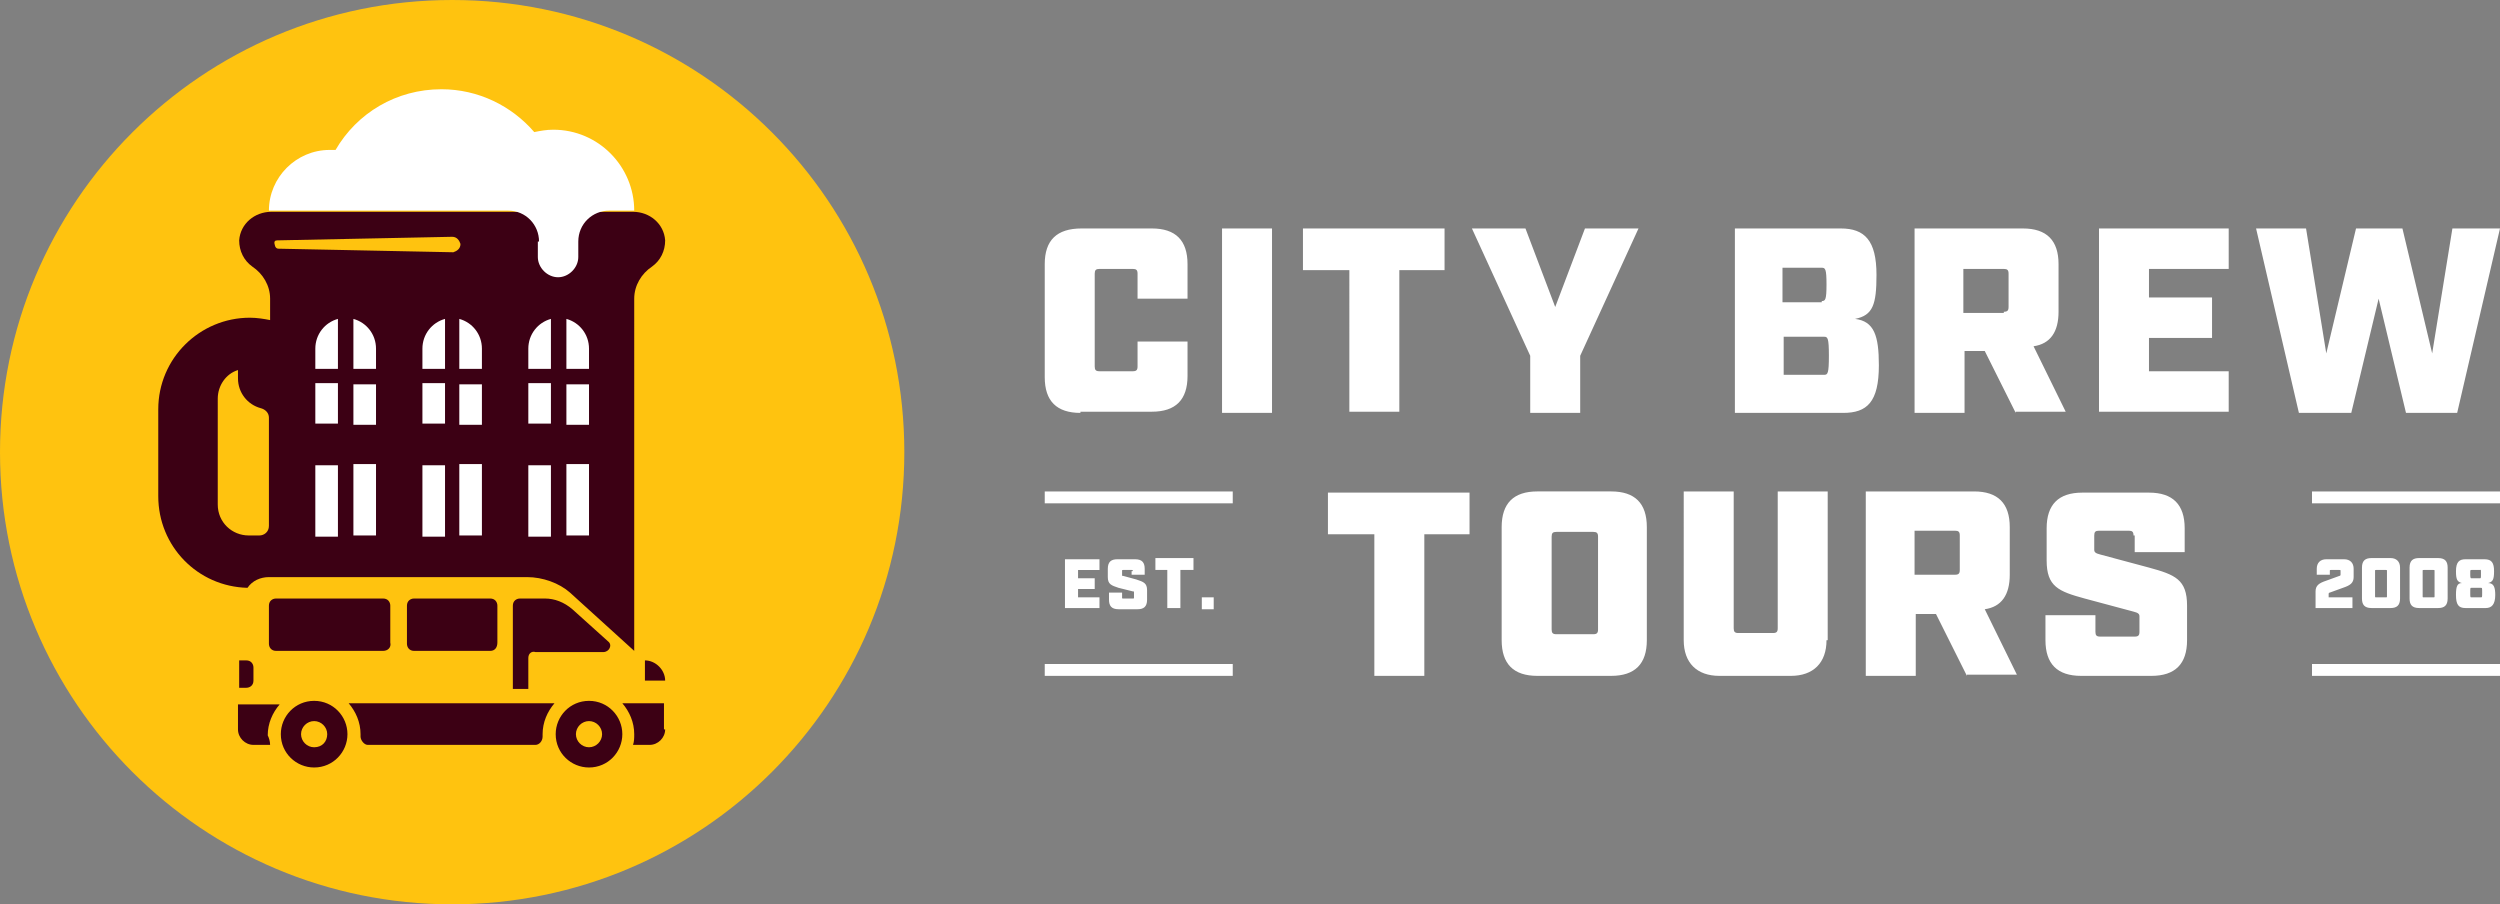 <?xml version="1.0" encoding="utf-8"?>
<!-- Generator: Adobe Illustrator 19.0.0, SVG Export Plug-In . SVG Version: 6.00 Build 0)  -->
<svg version="1.1" id="Layer_1" xmlns="http://www.w3.org/2000/svg" xmlns:xlink="http://www.w3.org/1999/xlink" x="0px" y="0px"
	 viewBox="0 0 210.1 76" style="enable-background:new 0 0 210.1 76;" xml:space="preserve">
<rect x="0" y="0" width="210.1" height="76" fill="#808080" stroke="none"/>
<style type="text/css">
	.st0{clip-path:url(#SVGID_2_);fill:#FFC30F;}
	.st1{clip-path:url(#SVGID_2_);fill:#3C0014;}
	.st2{clip-path:url(#SVGID_2_);fill:#FFFFFF;}
</style>
<g>
	<defs>
		<rect id="SVGID_1_" width="210.1" height="76"/>
	</defs>
	<clipPath id="SVGID_2_">
		<use xlink:href="#SVGID_1_"  style="overflow:visible;"/>
	</clipPath>
	<path class="st0" d="M0,38c0,21,17,38,38,38s38-17,38-38S59,0,38,0S0,17,0,38"/>
	<path class="st1" d="M22.6,48.5h21.7c1.3,0,2.7,0.5,3.6,1.3l5.4,4.9V25.1c0-1.1,0.6-2.1,1.5-2.7c0.7-0.5,1.1-1.3,1.1-2.2
		c-0.1-1.4-1.3-2.4-2.7-2.4H22.8c-1.4,0-2.6,1-2.7,2.4c0,0.9,0.4,1.7,1.1,2.2c0.9,0.6,1.5,1.6,1.5,2.7l0,1.8
		c-0.5-0.1-1.1-0.2-1.7-0.2c-4.2,0-7.7,3.4-7.7,7.7v7.3c0,4.2,3.3,7.6,7.5,7.7C21.2,48.8,21.9,48.5,22.6,48.5 M18.3,33.5
		c0-1.1,0.7-2.1,1.7-2.4l0,0.7c0,1.2,0.8,2.2,1.9,2.5c0.4,0.1,0.7,0.4,0.7,0.8l0,4.3l0,4.8c0,0.5-0.4,0.8-0.8,0.8h-0.9
		c-1.4,0-2.6-1.1-2.6-2.6V33.5z M41.2,54.7h-6.4c-0.4,0-0.6-0.3-0.6-0.6v-3.2c0-0.4,0.3-0.6,0.6-0.6h6.4c0.4,0,0.6,0.3,0.6,0.6V54
		C41.8,54.4,41.6,54.7,41.2,54.7 M32.2,54.7h-9c-0.4,0-0.6-0.3-0.6-0.6v-3.2c0-0.4,0.3-0.6,0.6-0.6h9c0.4,0,0.6,0.3,0.6,0.6V54
		C32.9,54.4,32.6,54.7,32.2,54.7 M20.7,55.5c0.4,0,0.6,0.3,0.6,0.6v1.1c0,0.4-0.3,0.6-0.6,0.6h-0.6v-2.3H20.7z M54.2,55.5
		c0.9,0,1.7,0.8,1.7,1.7h-1.7V55.5z M30.3,61.9c0-0.1,0-0.1,0-0.2c0-1-0.4-1.9-1-2.6h17.3c-0.6,0.7-1,1.6-1,2.6c0,0.1,0,0.1,0,0.2
		c0,0.4-0.3,0.7-0.6,0.7H30.9C30.6,62.6,30.3,62.2,30.3,61.9 M55.9,61.3c0,0.7-0.6,1.3-1.3,1.3h-1.4c0.1-0.3,0.1-0.6,0.1-0.9
		c0-1-0.4-1.9-1-2.6h3.5V61.3z M22.7,62.6h-1.4c-0.7,0-1.3-0.6-1.3-1.3v-2.1h3.5c-0.6,0.7-1,1.6-1,2.6C22.6,62,22.7,62.3,22.7,62.6
		 M52.3,61.7c0,1.5-1.2,2.8-2.8,2.8c-1.5,0-2.8-1.2-2.8-2.8c0-1.5,1.2-2.8,2.8-2.8C51.1,58.9,52.3,60.2,52.3,61.7 M50.6,61.7
		c0-0.6-0.5-1.1-1.1-1.1c-0.6,0-1.1,0.5-1.1,1.1c0,0.6,0.5,1.1,1.1,1.1C50.1,62.8,50.6,62.3,50.6,61.7 M29.2,61.7
		c0,1.5-1.2,2.8-2.8,2.8c-1.5,0-2.8-1.2-2.8-2.8c0-1.5,1.2-2.8,2.8-2.8C28,58.9,29.2,60.2,29.2,61.7 M27.5,61.7
		c0-0.6-0.5-1.1-1.1-1.1c-0.6,0-1.1,0.5-1.1,1.1c0,0.6,0.5,1.1,1.1,1.1C27.1,62.8,27.5,62.3,27.5,61.7 M44.4,55.3v2.6h-1.3v-7
		c0-0.4,0.3-0.6,0.6-0.6h2.1c0.8,0,1.6,0.3,2.3,0.9l3,2.7c0.4,0.3,0.1,0.9-0.4,0.9H45C44.7,54.7,44.4,54.9,44.4,55.3"/>
	<path class="st2" d="M45.3,20.3c0-1.4-1.1-2.6-2.6-2.6H22.6c0-2.8,2.3-5.1,5.1-5.1c0.2,0,0.3,0,0.5,0c1.8-3.1,5.1-5.1,8.9-5.1
		c3.1,0,5.9,1.4,7.8,3.6c0.5-0.1,1-0.2,1.6-0.2c3.8,0,6.8,3.1,6.8,6.8h-2.1c-1.4,0-2.6,1.1-2.6,2.6v1.3c0,0.9-0.8,1.7-1.7,1.7
		s-1.7-0.8-1.7-1.7V20.3z M37.4,32.2h-1.9v3.4h1.9V32.2z M37.4,31v-4.2c-1.1,0.3-1.9,1.3-1.9,2.5V31H37.4z M28.4,32.2h-1.9v3.4h1.9
		V32.2z M29.7,31h1.9v-1.7c0-1.2-0.8-2.2-1.9-2.5V31z M46.3,32.2h-1.9v3.4h1.9V32.2z M28.4,31v-4.2c-1.1,0.3-1.9,1.3-1.9,2.5V31
		H28.4z M47.6,31h1.9v-1.7c0-1.2-0.8-2.2-1.9-2.5V31z M46.3,31v-4.2c-1.1,0.3-1.9,1.3-1.9,2.5V31H46.3z M38.6,31h1.9v-1.7
		c0-1.2-0.8-2.2-1.9-2.5V31z M38.6,45h1.9v-6h-1.9V45z M47.6,45h1.9v-6h-1.9V45z M46.3,39.1h-1.9v6h1.9V39.1z M47.6,35.7h1.9v-3.4
		h-1.9V35.7z M38.6,35.7h1.9v-3.4h-1.9V35.7z M37.4,39.1h-1.9v6h1.9V39.1z M29.7,45h1.9v-6h-1.9V45z M29.7,35.7h1.9v-3.4h-1.9V35.7z
		 M28.4,39.1h-1.9v6h1.9V39.1z"/>
	<path class="st0" d="M23.3,20.2L38,19.9c0.4,0,0.6,0.3,0.7,0.6c0,0.4-0.3,0.6-0.6,0.7c0,0,0,0,0,0l-14.7-0.3
		c-0.2,0-0.3-0.2-0.3-0.3C23,20.3,23.1,20.2,23.3,20.2"/>
	<path class="st2" d="M90.8,34.7c-2,0-3-1-3-3v-9.5c0-2,1-3,3.1-3h5.9c2,0,3,1,3,3v2.9h-4.2v-2.1c0-0.3-0.1-0.4-0.4-0.4h-2.8
		c-0.3,0-0.4,0.1-0.4,0.4v7.8c0,0.3,0.1,0.4,0.4,0.4h2.8c0.3,0,0.4-0.1,0.4-0.4v-2.1h4.2v2.9c0,2-1,3-3,3H90.8z M102.7,19.2h4.2
		v15.5h-4.2V19.2z M117.6,22.7v11.9h-4.2V22.7h-3.9v-3.5h11.9v3.5H117.6z M128.6,34.7v-4.8l-4.9-10.7h4.5l2.5,6.6l2.5-6.6h4.5
		l-4.9,10.7v4.8H128.6z M154.7,19.2c2,0,3,1,3,3.9c0,2.5-0.3,3.4-1.8,3.7c1.6,0.2,2,1.4,2,3.9c0,3.1-1,4-3,4h-9.1V19.2H154.7z
		 M153.1,25.3c0.3,0,0.4-0.1,0.4-1.4c0-1.3-0.1-1.4-0.4-1.4h-3.3v2.9H153.1z M153.3,31.5c0.3,0,0.4-0.1,0.4-1.6
		c0-1.5-0.1-1.6-0.4-1.6h-3.4v3.2H153.3z M169.4,34.7l-2.6-5.2h-1.7v5.2h-4.2V19.2h9.1c2,0,3,1,3,3v4c0,1.7-0.7,2.7-2.1,2.9l2.7,5.5
		H169.4z M168.4,26.2c0.3,0,0.4-0.1,0.4-0.4V23c0-0.3-0.1-0.4-0.4-0.4h-3.4v3.7H168.4z M187.3,19.2v3.4h-6.7v2.4h5.3v3.4h-5.3v2.8
		h6.7v3.4h-10.9V19.2H187.3z M202.2,34.7l-2.3-9.6l-2.3,9.6h-4.4l-3.6-15.5h4.2l1.7,10.5l2.5-10.5h3.9l2.5,10.5l1.7-10.5h4
		l-3.6,15.5H202.2z M119.7,44.9v11.9h-4.2V44.9h-3.9v-3.5h11.9v3.5H119.7z M129.2,56.8c-2,0-3-1-3-3v-9.5c0-2,1-3,3-3h6.2
		c2,0,3,1,3,3v9.5c0,2-1,3-3,3H129.2z M130.4,52.9c0,0.3,0.1,0.4,0.4,0.4h3.1c0.3,0,0.4-0.1,0.4-0.4v-7.8c0-0.3-0.1-0.4-0.4-0.4
		h-3.1c-0.3,0-0.4,0.1-0.4,0.4V52.9z M153.5,53.8c0,1.9-1.1,3-3,3h-6c-1.9,0-3-1.1-3-3V41.3h4.2v11.5c0,0.3,0.1,0.4,0.4,0.4h2.9
		c0.3,0,0.4-0.1,0.4-0.4V41.3h4.2V53.8z M165.3,56.8l-2.6-5.2h-1.7v5.2h-4.2V41.3h9.1c2,0,3,1,3,3v4c0,1.7-0.7,2.7-2.1,2.9l2.7,5.5
		H165.3z M164.3,48.3c0.3,0,0.4-0.1,0.4-0.4v-2.9c0-0.3-0.1-0.4-0.4-0.4h-3.4v3.7H164.3z M179.3,45c0-0.3-0.1-0.4-0.4-0.4h-2.5
		c-0.3,0-0.4,0.1-0.4,0.4v1.2c0,0.2,0.1,0.3,0.5,0.4l4.1,1.1c2.2,0.6,3.2,1,3.2,3.2v2.9c0,2-1,3-3,3h-5.9c-2,0-3-1-3-3v-2.1h4.2v1.4
		c0,0.3,0.1,0.4,0.4,0.4h2.9c0.3,0,0.4-0.1,0.4-0.4v-1.3c0-0.2-0.1-0.3-0.5-0.4l-4.1-1.1c-2.2-0.6-3.2-1-3.2-3.2v-2.7c0-2,1-3,3-3
		h5.6c2,0,3,1,3,3v2h-4.2V45z M92.4,47v0.9h-1.8v0.7H92v0.9h-1.4v0.7h1.8v0.9h-2.9V47H92.4z M95.2,48c0-0.1,0-0.1-0.1-0.1h-0.7
		c-0.1,0-0.1,0-0.1,0.1v0.3c0,0.1,0,0.1,0.1,0.1l1.1,0.3c0.6,0.2,0.9,0.3,0.9,0.9v0.8c0,0.6-0.3,0.8-0.8,0.8H94
		c-0.6,0-0.8-0.3-0.8-0.8v-0.6h1.1v0.4c0,0.1,0,0.1,0.1,0.1h0.8c0.1,0,0.1,0,0.1-0.1v-0.4c0-0.1,0-0.1-0.1-0.1L94,49.4
		c-0.6-0.2-0.9-0.3-0.9-0.9v-0.7c0-0.6,0.3-0.8,0.8-0.8h1.5c0.6,0,0.8,0.3,0.8,0.8v0.5h-1.1V48z M99.2,47.9v3.2h-1.1v-3.2h-1v-1h3.2
		v1H99.2z M101,50.2h1v1h-1V50.2z M103.6,41.3H87.8v1h15.8V41.3z M103.6,55.8H87.8v1h15.8V55.8z M195.8,48.3h-1.1v-0.5
		c0-0.5,0.3-0.8,0.8-0.8h1.5c0.5,0,0.8,0.3,0.8,0.8v0.7c0,0.5-0.3,0.7-0.9,0.9l-1.1,0.4c-0.1,0-0.1,0.1-0.1,0.1v0.3h2v0.9h-3.1v-1.4
		c0-0.5,0.3-0.7,0.9-0.9l1.1-0.4c0.1,0,0.1-0.1,0.1-0.1V48c0-0.1,0-0.1-0.1-0.1h-0.7c-0.1,0-0.1,0-0.1,0.1V48.3z M199.3,51.1
		c-0.6,0-0.8-0.3-0.8-0.8v-2.6c0-0.6,0.3-0.8,0.8-0.8h1.6c0.5,0,0.8,0.3,0.8,0.8v2.6c0,0.6-0.3,0.8-0.8,0.8H199.3z M199.6,50.1
		c0,0.1,0,0.1,0.1,0.1h0.8c0.1,0,0.1,0,0.1-0.1V48c0-0.1,0-0.1-0.1-0.1h-0.8c-0.1,0-0.1,0-0.1,0.1V50.1z M203.3,51.1
		c-0.6,0-0.8-0.3-0.8-0.8v-2.6c0-0.6,0.3-0.8,0.8-0.8h1.6c0.6,0,0.8,0.3,0.8,0.8v2.6c0,0.6-0.3,0.8-0.8,0.8H203.3z M203.6,50.1
		c0,0.1,0,0.1,0.1,0.1h0.8c0.1,0,0.1,0,0.1-0.1V48c0-0.1,0-0.1-0.1-0.1h-0.8c-0.1,0-0.1,0-0.1,0.1V50.1z M209.7,50
		c0,0.8-0.3,1.1-0.8,1.1h-1.7c-0.6,0-0.8-0.3-0.8-1.1c0-0.7,0.1-1,0.5-1c-0.4-0.1-0.5-0.3-0.5-1c0-0.8,0.3-1,0.8-1h1.6
		c0.6,0,0.8,0.3,0.8,1c0,0.7-0.1,0.9-0.5,1C209.6,49,209.7,49.4,209.7,50 M208.5,50.2c0.1,0,0.1,0,0.1-0.4c0-0.4,0-0.4-0.1-0.4h-0.8
		c-0.1,0-0.1,0-0.1,0.4c0,0.4,0,0.4,0.1,0.4H208.5z M207.7,47.9c-0.1,0-0.1,0-0.1,0.3s0,0.4,0.1,0.4h0.7c0.1,0,0.1,0,0.1-0.4
		s0-0.3-0.1-0.3H207.7z M210.1,55.8h-15.8v1h15.8V55.8z M210.1,41.3h-15.8v1h15.8V41.3z"/>
</g>
</svg>
